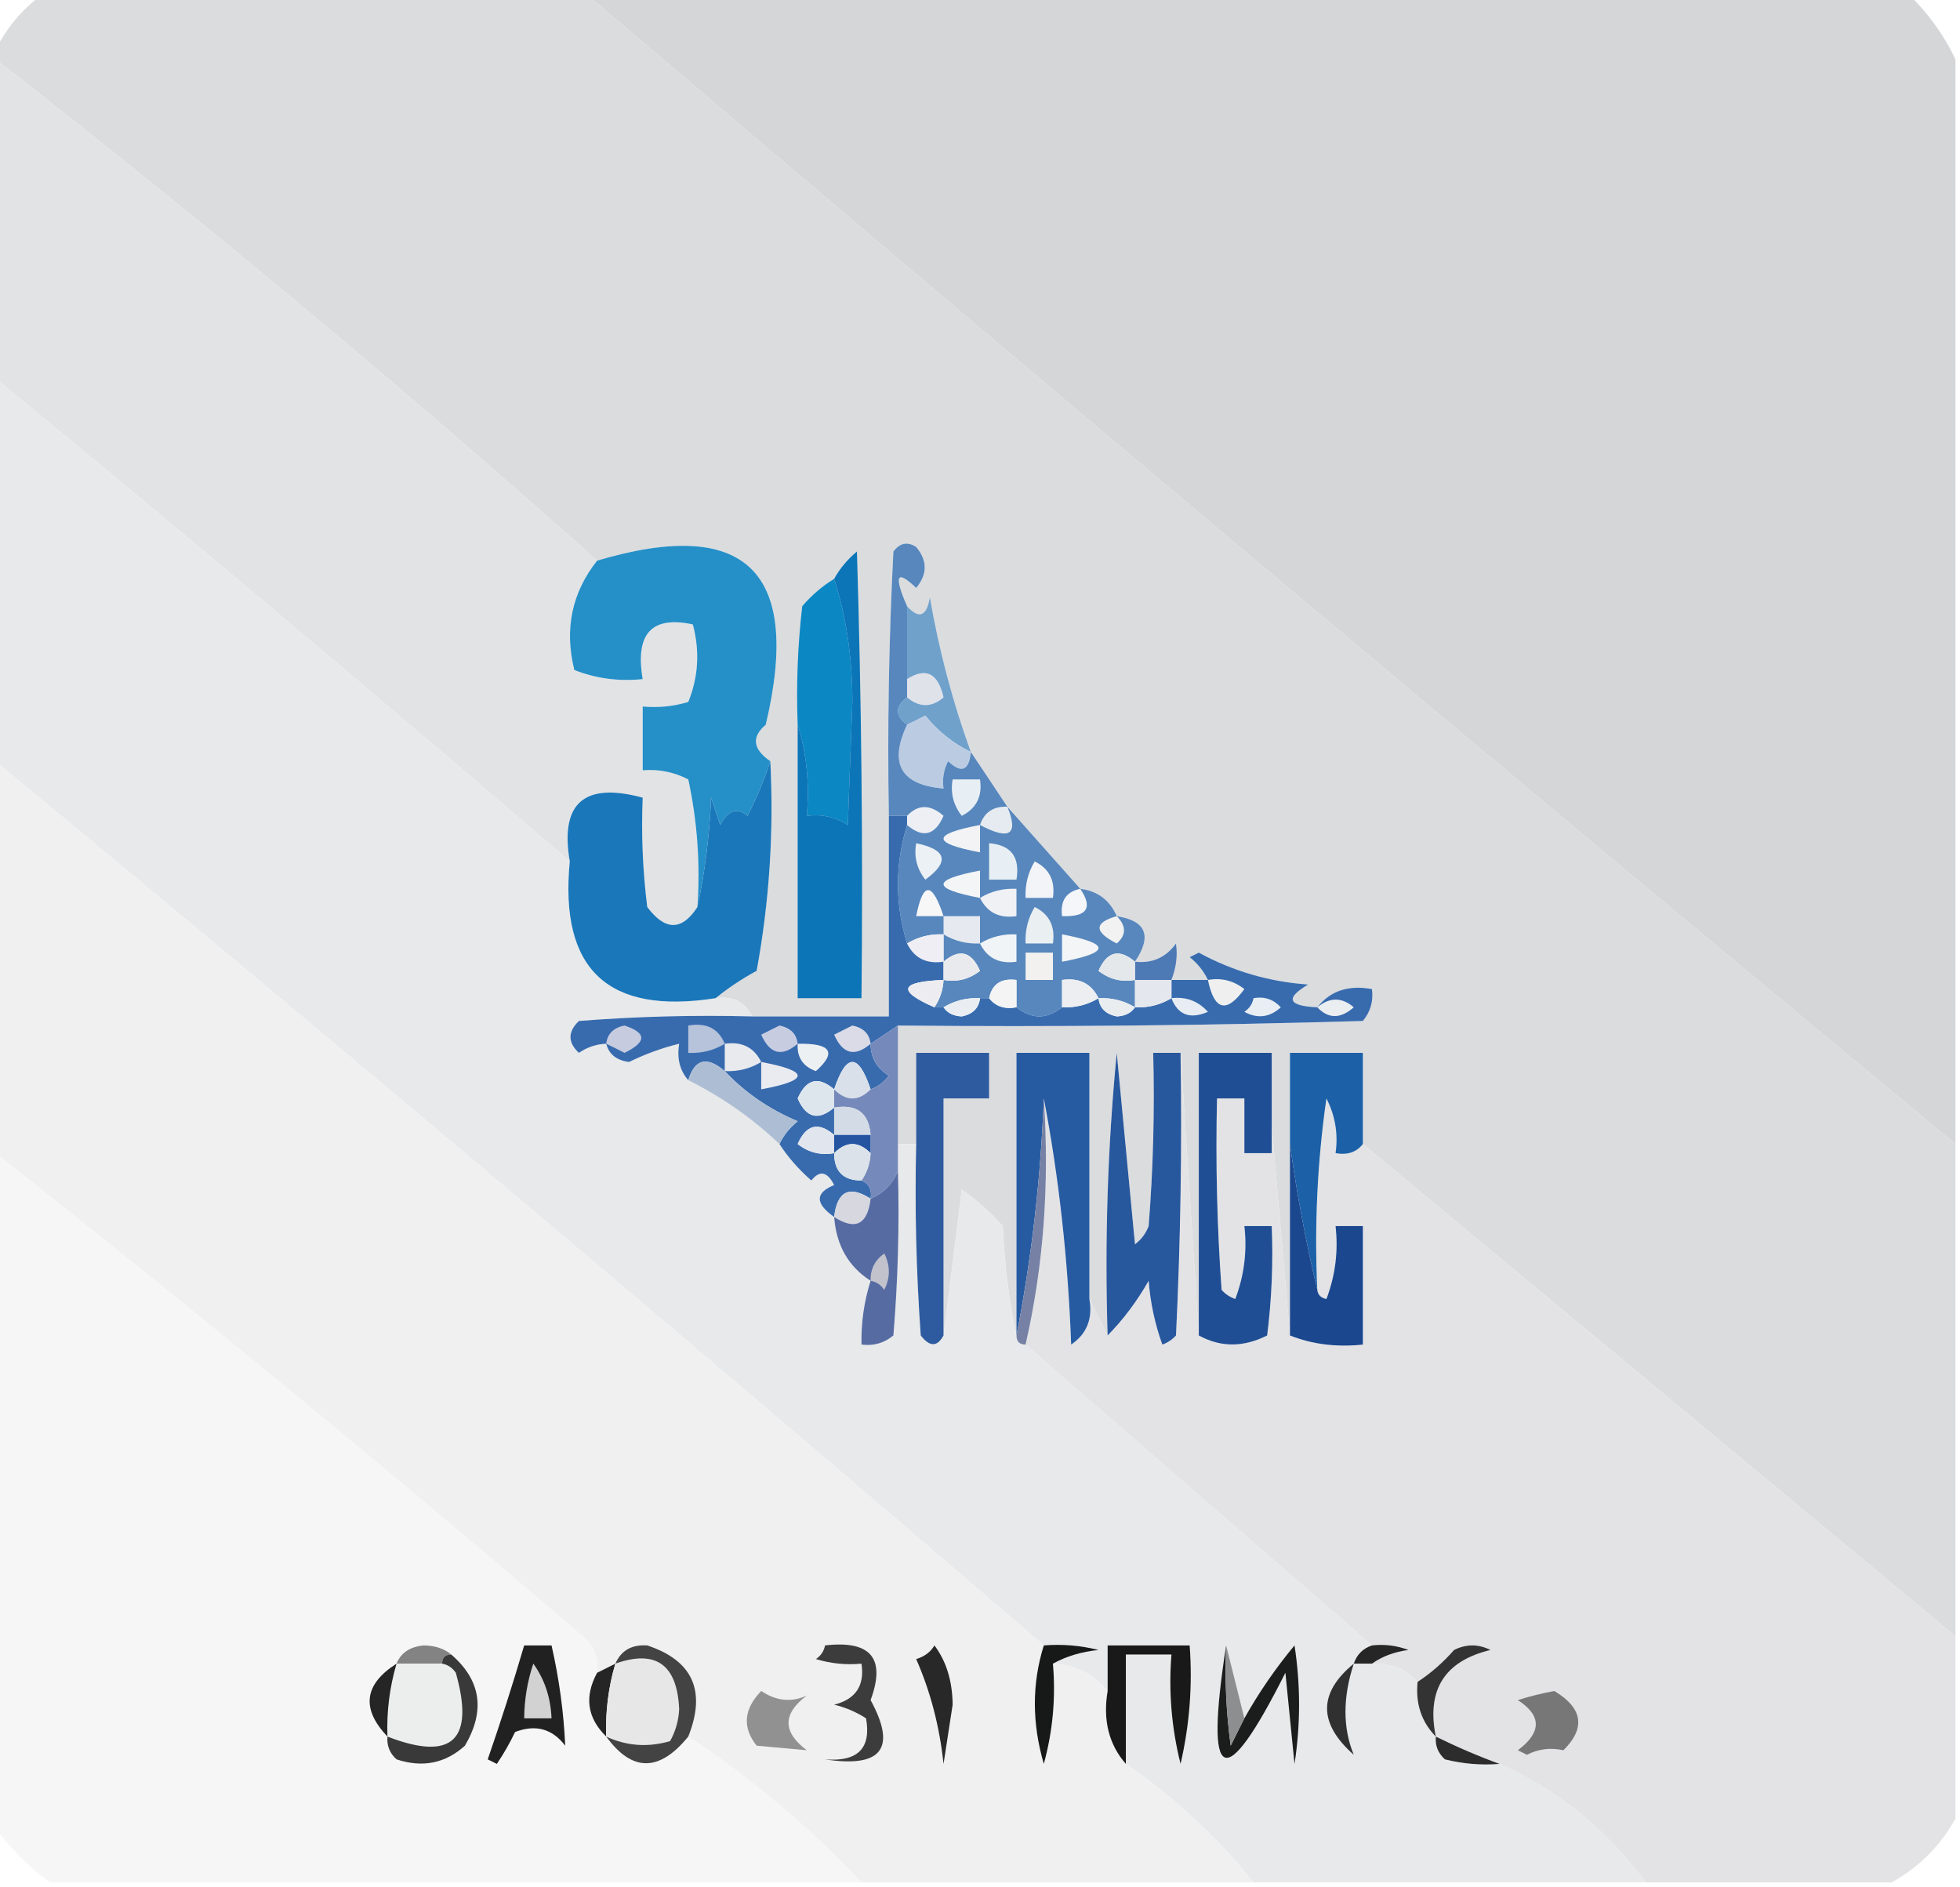 <?xml version="1.0" encoding="UTF-8"?>
<!DOCTYPE svg PUBLIC "-//W3C//DTD SVG 1.1//EN" "http://www.w3.org/Graphics/SVG/1.1/DTD/svg11.dtd">
<svg xmlns="http://www.w3.org/2000/svg" version="1.1" width="215px" height="207px" style="shape-rendering:geometricPrecision; text-rendering:geometricPrecision; image-rendering:optimizeQuality; fill-rule:evenodd; clip-rule:evenodd" xmlns:xlink="http://www.w3.org/1999/xlink">
<g><path style="opacity:0.998" fill="#dbdcde" d="M 4.5,-0.5 C 24.5,-0.5 44.5,-0.5 64.5,-0.5C 114.182,41.846 164.182,83.847 214.5,125.5C 214.5,143.5 214.5,161.5 214.5,179.5C 192.833,161.5 171.167,143.5 149.5,125.5C 149.5,122.167 149.5,118.833 149.5,115.5C 146.833,115.5 144.167,115.5 141.5,115.5C 141.5,118.833 141.5,122.167 141.5,125.5C 141.5,132.5 141.5,139.5 141.5,146.5C 140.833,138.833 140.167,131.167 139.5,123.5C 139.5,120.833 139.5,118.167 139.5,115.5C 136.833,115.5 134.167,115.5 131.5,115.5C 131.5,125.833 131.5,136.167 131.5,146.5C 130.833,136.167 130.167,125.833 129.5,115.5C 128.5,115.5 127.5,115.5 126.5,115.5C 126.666,121.842 126.5,128.175 126,134.5C 125.692,135.308 125.192,135.975 124.5,136.5C 123.833,129.5 123.167,122.5 122.5,115.5C 121.501,125.812 121.168,136.145 121.5,146.5C 120.833,145.167 120.167,143.833 119.5,142.5C 119.5,133.5 119.5,124.5 119.5,115.5C 116.833,115.5 114.167,115.5 111.5,115.5C 111.5,125.833 111.5,136.167 111.5,146.5C 110.676,142.688 110.176,138.688 110,134.5C 108.649,132.981 107.149,131.648 105.5,130.5C 104.833,135.985 104.167,141.319 103.5,146.5C 103.5,137.833 103.5,129.167 103.5,120.5C 105.167,120.5 106.833,120.5 108.5,120.5C 108.5,118.833 108.5,117.167 108.5,115.5C 105.833,115.5 103.167,115.5 100.5,115.5C 100.5,118.833 100.5,122.167 100.5,125.5C 99.833,125.5 99.167,125.5 98.5,125.5C 98.5,121.167 98.5,116.833 98.5,112.5C 115.503,112.667 132.503,112.5 149.5,112C 150.337,110.989 150.67,109.822 150.5,108.5C 147.918,108.025 145.918,108.692 144.5,110.5C 141.282,110.349 140.949,109.516 143.5,108C 139.244,107.705 135.244,106.538 131.5,104.5C 131.167,104.667 130.833,104.833 130.5,105C 131.381,105.708 132.047,106.542 132.5,107.5C 131.167,107.5 129.833,107.5 128.5,107.5C 129.028,106.153 129.195,104.819 129,103.5C 127.89,105.037 126.39,105.703 124.5,105.5C 126.401,102.672 125.734,101.006 122.5,100.5C 121.738,98.738 120.404,97.738 118.5,97.5C 115.805,94.474 113.138,91.474 110.5,88.5C 109.154,86.463 107.82,84.463 106.5,82.5C 104.499,76.991 102.999,71.324 102,65.5C 101.658,67.619 100.825,67.953 99.5,66.5C 98.023,63.105 98.356,62.438 100.5,64.5C 101.747,62.994 101.747,61.494 100.5,60C 99.551,59.383 98.718,59.549 98,60.5C 97.5,70.161 97.334,79.828 97.5,89.5C 97.5,96.833 97.5,104.167 97.5,111.5C 92.5,111.5 87.5,111.5 82.5,111.5C 81.713,109.896 80.38,109.229 78.5,109.5C 79.848,108.399 81.348,107.399 83,106.5C 84.396,98.92 84.896,91.253 84.5,83.5C 82.58,82.179 82.413,80.846 84,79.5C 87.991,62.655 81.825,56.655 65.5,61.5C 44.09,42.42 22.09,24.087 -0.5,6.5C -0.5,6.167 -0.5,5.833 -0.5,5.5C 0.701,3.091 2.367,1.091 4.5,-0.5 Z"/></g>
<g><path style="opacity:0.995" fill="#d5d6d8" d="M 64.5,-0.5 C 112.833,-0.5 161.167,-0.5 209.5,-0.5C 211.616,1.6 213.283,3.933 214.5,6.5C 214.5,46.167 214.5,85.833 214.5,125.5C 164.182,83.847 114.182,41.846 64.5,-0.5 Z"/></g>
<g><path style="opacity:0.999" fill="#e2e3e5" d="M -0.5,6.5 C 22.09,24.087 44.09,42.42 65.5,61.5C 62.721,65.019 61.888,69.019 63,73.5C 65.381,74.435 67.881,74.768 70.5,74.5C 69.65,69.521 71.483,67.521 76,68.5C 76.777,71.429 76.611,74.263 75.5,77C 73.866,77.493 72.199,77.66 70.5,77.5C 70.5,79.833 70.5,82.167 70.5,84.5C 72.262,84.357 73.929,84.691 75.5,85.5C 76.493,90.12 76.827,94.786 76.5,99.5C 74.802,102.124 72.969,102.124 71,99.5C 70.501,95.514 70.335,91.514 70.5,87.5C 64.073,85.762 61.406,88.095 62.5,94.5C 41.685,76.596 20.685,58.929 -0.5,41.5C -0.5,29.833 -0.5,18.167 -0.5,6.5 Z"/></g>
<g><path style="opacity:0.993" fill="#e8e9ea" d="M -0.5,41.5 C 20.685,58.929 41.685,76.596 62.5,94.5C 61.353,106.352 66.686,111.352 78.5,109.5C 80.38,109.229 81.713,109.896 82.5,111.5C 76.158,111.334 69.825,111.5 63.5,112C 62.269,113.183 62.269,114.349 63.5,115.5C 64.417,114.873 65.417,114.539 66.5,114.5C 66.791,115.649 67.624,116.316 69,116.5C 70.8,115.622 72.633,114.955 74.5,114.5C 74.232,116.099 74.566,117.432 75.5,118.5C 79.183,120.341 82.516,122.674 85.5,125.5C 86.429,126.936 87.595,128.269 89,129.5C 89.914,128.346 90.747,128.513 91.5,130C 89.397,130.853 89.397,132.02 91.5,133.5C 91.736,136.621 93.07,138.954 95.5,140.5C 94.781,142.764 94.448,145.097 94.5,147.5C 95.822,147.67 96.989,147.337 98,146.5C 98.499,140.509 98.666,134.509 98.5,128.5C 98.5,127.5 98.5,126.5 98.5,125.5C 99.167,125.5 99.833,125.5 100.5,125.5C 100.334,132.508 100.5,139.508 101,146.5C 101.977,147.774 102.811,147.774 103.5,146.5C 104.167,141.319 104.833,135.985 105.5,130.5C 107.149,131.648 108.649,132.981 110,134.5C 110.176,138.688 110.676,142.688 111.5,146.5C 111.5,147.167 111.833,147.5 112.5,147.5C 125.167,158.5 137.833,169.5 150.5,180.5C 149.5,180.833 148.833,181.5 148.5,182.5C 149.167,182.5 149.833,182.5 150.5,182.5C 152.553,182.402 154.22,183.069 155.5,184.5C 155.259,186.898 155.926,188.898 157.5,190.5C 157.414,191.496 157.748,192.329 158.5,193C 160.473,193.495 162.473,193.662 164.5,193.5C 170.964,196.404 176.297,200.737 180.5,206.5C 166.167,206.5 151.833,206.5 137.5,206.5C 133.534,201.538 128.867,197.205 123.5,193.5C 123.5,189.5 123.5,185.5 123.5,181.5C 125.167,181.5 126.833,181.5 128.5,181.5C 128.176,185.555 128.509,189.555 129.5,193.5C 130.492,189.217 130.826,184.884 130.5,180.5C 127.5,180.5 124.5,180.5 121.5,180.5C 121.5,182.167 121.5,183.833 121.5,185.5C 119.947,183.615 117.947,182.615 115.5,182.5C 116.952,181.698 118.618,181.198 120.5,181C 118.527,180.505 116.527,180.338 114.5,180.5C 76.485,147.82 38.151,115.487 -0.5,83.5C -0.5,69.5 -0.5,55.5 -0.5,41.5 Z"/></g>
<g><path style="opacity:1" fill="#258fc7" d="M 84.5,83.5 C 83.853,85.498 83.019,87.498 82,89.5C 80.853,88.542 79.853,88.875 79,90.5C 78.667,89.5 78.333,88.5 78,87.5C 77.824,91.688 77.324,95.688 76.5,99.5C 76.827,94.786 76.493,90.12 75.5,85.5C 73.929,84.691 72.262,84.357 70.5,84.5C 70.5,82.167 70.5,79.833 70.5,77.5C 72.199,77.66 73.866,77.493 75.5,77C 76.611,74.263 76.777,71.429 76,68.5C 71.483,67.521 69.65,69.521 70.5,74.5C 67.881,74.768 65.381,74.435 63,73.5C 61.888,69.019 62.721,65.019 65.5,61.5C 81.825,56.655 87.991,62.655 84,79.5C 82.413,80.846 82.58,82.179 84.5,83.5 Z"/></g>
<g><path style="opacity:1" fill="#0b88c4" d="M 91.5,63.5 C 92.826,67.614 93.493,72.114 93.5,77C 93.333,81.5 93.167,86 93,90.5C 91.644,89.62 90.144,89.287 88.5,89.5C 88.813,85.958 88.479,82.625 87.5,79.5C 87.334,75.154 87.501,70.821 88,66.5C 89.039,65.29 90.206,64.29 91.5,63.5 Z"/></g>
<g><path style="opacity:1" fill="#e0e2ea" d="M 99.5,76.5 C 99.5,75.833 99.5,75.167 99.5,74.5C 101.565,73.174 102.898,73.841 103.5,76.5C 102.192,77.626 100.858,77.626 99.5,76.5 Z"/></g>
<g><path style="opacity:1" fill="#70a1cb" d="M 106.5,82.5 C 104.539,81.54 102.873,80.207 101.5,78.5C 100.817,78.863 100.15,79.196 99.5,79.5C 98.167,78.5 98.167,77.5 99.5,76.5C 100.858,77.626 102.192,77.626 103.5,76.5C 102.898,73.841 101.565,73.174 99.5,74.5C 99.5,71.833 99.5,69.167 99.5,66.5C 100.825,67.953 101.658,67.619 102,65.5C 102.999,71.324 104.499,76.991 106.5,82.5 Z"/></g>
<g><path style="opacity:1" fill="#bbcce2" d="M 106.5,82.5 C 106.294,84.549 105.461,84.882 104,83.5C 103.517,84.448 103.351,85.448 103.5,86.5C 98.812,86.108 97.478,83.775 99.5,79.5C 100.15,79.196 100.817,78.863 101.5,78.5C 102.873,80.207 104.539,81.54 106.5,82.5 Z"/></g>
<g><path style="opacity:1" fill="#eeeff4" d="M 99.5,90.5 C 99.5,90.167 99.5,89.833 99.5,89.5C 100.708,88.218 102.042,88.218 103.5,89.5C 102.563,91.642 101.23,91.976 99.5,90.5 Z"/></g>
<g><path style="opacity:0.992" fill="#efeff0" d="M -0.5,83.5 C 38.151,115.487 76.485,147.82 114.5,180.5C 113.189,184.683 113.189,189.016 114.5,193.5C 115.489,189.893 115.823,186.226 115.5,182.5C 117.947,182.615 119.947,183.615 121.5,185.5C 120.964,188.698 121.631,191.365 123.5,193.5C 128.867,197.205 133.534,201.538 137.5,206.5C 123.167,206.5 108.833,206.5 94.5,206.5C 88.758,200.422 82.425,195.088 75.5,190.5C 77.493,185.491 75.993,182.158 71,180.5C 69.301,180.387 68.134,181.053 67.5,182.5C 66.833,182.833 66.167,183.167 65.5,183.5C 65.67,182.178 65.337,181.011 64.5,180C 43.14,161.673 21.473,143.839 -0.5,126.5C -0.5,112.167 -0.5,97.833 -0.5,83.5 Z"/></g>
<g><path style="opacity:1" fill="#1a77b9" d="M 84.5,83.5 C 84.896,91.253 84.396,98.92 83,106.5C 81.348,107.399 79.848,108.399 78.5,109.5C 66.686,111.352 61.353,106.352 62.5,94.5C 61.406,88.095 64.073,85.762 70.5,87.5C 70.335,91.514 70.501,95.514 71,99.5C 72.969,102.124 74.802,102.124 76.5,99.5C 77.324,95.688 77.824,91.688 78,87.5C 78.333,88.5 78.667,89.5 79,90.5C 79.853,88.875 80.853,88.542 82,89.5C 83.019,87.498 83.853,85.498 84.5,83.5 Z"/></g>
<g><path style="opacity:1" fill="#0b75b8" d="M 87.5,79.5 C 88.479,82.625 88.813,85.958 88.5,89.5C 90.144,89.287 91.644,89.62 93,90.5C 93.167,86 93.333,81.5 93.5,77C 93.493,72.114 92.826,67.614 91.5,63.5C 92.122,62.373 92.955,61.373 94,60.5C 94.5,76.83 94.667,93.163 94.5,109.5C 92.167,109.5 89.833,109.5 87.5,109.5C 87.5,99.5 87.5,89.5 87.5,79.5 Z"/></g>
<g><path style="opacity:1" fill="#5787bd" d="M 99.5,66.5 C 99.5,69.167 99.5,71.833 99.5,74.5C 99.5,75.167 99.5,75.833 99.5,76.5C 98.167,77.5 98.167,78.5 99.5,79.5C 97.478,83.775 98.812,86.108 103.5,86.5C 103.351,85.448 103.517,84.448 104,83.5C 105.461,84.882 106.294,84.549 106.5,82.5C 107.82,84.463 109.154,86.463 110.5,88.5C 113.138,91.474 115.805,94.474 118.5,97.5C 120.404,97.738 121.738,98.738 122.5,100.5C 125.734,101.006 126.401,102.672 124.5,105.5C 122.77,104.024 121.437,104.358 120.5,106.5C 121.689,107.429 123.022,107.762 124.5,107.5C 124.5,108.5 124.5,109.5 124.5,110.5C 123.292,109.766 121.959,109.433 120.5,109.5C 119.713,107.896 118.38,107.229 116.5,107.5C 116.5,108.5 116.5,109.5 116.5,110.5C 114.833,111.833 113.167,111.833 111.5,110.5C 111.5,109.5 111.5,108.5 111.5,107.5C 109.821,107.285 108.821,107.952 108.5,109.5C 108.167,109.5 107.833,109.5 107.5,109.5C 106.041,109.433 104.708,109.766 103.5,110.5C 103.167,110.5 102.833,110.5 102.5,110.5C 103.11,109.609 103.443,108.609 103.5,107.5C 104.978,107.762 106.311,107.429 107.5,106.5C 106.563,104.358 105.23,104.024 103.5,105.5C 103.5,104.5 103.5,103.5 103.5,102.5C 102.041,102.433 100.708,102.766 99.5,103.5C 98.167,99.167 98.167,94.833 99.5,90.5C 101.23,91.976 102.563,91.642 103.5,89.5C 102.042,88.218 100.708,88.218 99.5,89.5C 98.833,89.5 98.167,89.5 97.5,89.5C 97.334,79.828 97.5,70.161 98,60.5C 98.718,59.549 99.551,59.383 100.5,60C 101.747,61.494 101.747,62.994 100.5,64.5C 98.356,62.438 98.023,63.105 99.5,66.5 Z"/></g>
<g><path style="opacity:1" fill="#eaeff2" d="M 113.5,99.5 C 115.104,100.287 115.771,101.62 115.5,103.5C 114.5,103.5 113.5,103.5 112.5,103.5C 112.433,102.041 112.766,100.708 113.5,99.5 Z"/></g>
<g><path style="opacity:1" fill="#e6e9ef" d="M 103.5,100.5 C 104.833,100.5 106.167,100.5 107.5,100.5C 107.5,101.5 107.5,102.5 107.5,103.5C 106.041,103.567 104.708,103.234 103.5,102.5C 103.5,101.833 103.5,101.167 103.5,100.5 Z"/></g>
<g><path style="opacity:1" fill="#f5f6f9" d="M 118.5,97.5 C 119.914,99.598 119.248,100.598 116.5,100.5C 116.285,98.821 116.952,97.821 118.5,97.5 Z"/></g>
<g><path style="opacity:1" fill="#eff1f5" d="M 107.5,98.5 C 108.708,97.766 110.041,97.433 111.5,97.5C 111.5,98.5 111.5,99.5 111.5,100.5C 109.62,100.771 108.287,100.104 107.5,98.5 Z"/></g>
<g><path style="opacity:1" fill="#f7f7f8" d="M 103.5,100.5 C 102.5,100.5 101.5,100.5 100.5,100.5C 101.246,96.69 102.246,96.69 103.5,100.5 Z"/></g>
<g><path style="opacity:1" fill="#f2f4f7" d="M 113.5,94.5 C 115.104,95.287 115.771,96.62 115.5,98.5C 114.5,98.5 113.5,98.5 112.5,98.5C 112.433,97.041 112.766,95.708 113.5,94.5 Z"/></g>
<g><path style="opacity:1" fill="#f4f5f7" d="M 107.5,98.5 C 102.167,97.5 102.167,96.5 107.5,95.5C 107.5,96.5 107.5,97.5 107.5,98.5 Z"/></g>
<g><path style="opacity:1" fill="#e7eff4" d="M 108.5,92.5 C 110.912,92.694 111.912,94.027 111.5,96.5C 110.5,96.5 109.5,96.5 108.5,96.5C 108.5,95.167 108.5,93.833 108.5,92.5 Z"/></g>
<g><path style="opacity:1" fill="#ecf1f5" d="M 100.5,92.5 C 103.861,93.203 104.194,94.537 101.5,96.5C 100.571,95.311 100.238,93.978 100.5,92.5 Z"/></g>
<g><path style="opacity:1" fill="#f3f3f5" d="M 107.5,90.5 C 107.5,91.5 107.5,92.5 107.5,93.5C 102.167,92.5 102.167,91.5 107.5,90.5 Z"/></g>
<g><path style="opacity:1" fill="#e6ebf1" d="M 110.5,88.5 C 111.765,91.563 110.765,92.23 107.5,90.5C 107.973,89.094 108.973,88.427 110.5,88.5 Z"/></g>
<g><path style="opacity:1" fill="#e8eff4" d="M 104.5,85.5 C 105.5,85.5 106.5,85.5 107.5,85.5C 107.778,87.346 107.111,88.68 105.5,89.5C 104.571,88.311 104.238,86.978 104.5,85.5 Z"/></g>
<g><path style="opacity:1" fill="#f1f2f1" d="M 122.5,100.5 C 123.562,101.575 123.562,102.575 122.5,103.5C 119.988,102.216 119.988,101.216 122.5,100.5 Z"/></g>
<g><path style="opacity:1" fill="#eeeef4" d="M 103.5,102.5 C 103.5,103.5 103.5,104.5 103.5,105.5C 101.62,105.771 100.287,105.104 99.5,103.5C 100.708,102.766 102.041,102.433 103.5,102.5 Z"/></g>
<g><path style="opacity:1" fill="#f1f4f7" d="M 107.5,103.5 C 108.708,102.766 110.041,102.433 111.5,102.5C 111.5,103.5 111.5,104.5 111.5,105.5C 109.62,105.771 108.287,105.104 107.5,103.5 Z"/></g>
<g><path style="opacity:1" fill="#f3f5f7" d="M 116.5,102.5 C 121.833,103.5 121.833,104.5 116.5,105.5C 116.5,104.5 116.5,103.5 116.5,102.5 Z"/></g>
<g><path style="opacity:1" fill="#4d79b5" d="M 128.5,107.5 C 127.167,107.5 125.833,107.5 124.5,107.5C 124.5,106.833 124.5,106.167 124.5,105.5C 126.39,105.703 127.89,105.037 129,103.5C 129.195,104.819 129.028,106.153 128.5,107.5 Z"/></g>
<g><path style="opacity:1" fill="#386bae" d="M 97.5,89.5 C 98.167,89.5 98.833,89.5 99.5,89.5C 99.5,89.833 99.5,90.167 99.5,90.5C 98.167,94.833 98.167,99.167 99.5,103.5C 100.287,105.104 101.62,105.771 103.5,105.5C 103.5,106.167 103.5,106.833 103.5,107.5C 98.691,107.686 98.357,108.686 102.5,110.5C 102.833,110.5 103.167,110.5 103.5,110.5C 103.917,111.124 104.584,111.457 105.5,111.5C 106.713,111.253 107.38,110.586 107.5,109.5C 107.833,109.5 108.167,109.5 108.5,109.5C 109.209,110.404 110.209,110.737 111.5,110.5C 113.167,111.833 114.833,111.833 116.5,110.5C 117.959,110.567 119.292,110.234 120.5,109.5C 120.62,110.586 121.287,111.253 122.5,111.5C 123.416,111.457 124.083,111.124 124.5,110.5C 125.959,110.567 127.292,110.234 128.5,109.5C 128.5,108.833 128.5,108.167 128.5,107.5C 129.833,107.5 131.167,107.5 132.5,107.5C 132.047,106.542 131.381,105.708 130.5,105C 130.833,104.833 131.167,104.667 131.5,104.5C 135.244,106.538 139.244,107.705 143.5,108C 140.949,109.516 141.282,110.349 144.5,110.5C 145.918,108.692 147.918,108.025 150.5,108.5C 150.67,109.822 150.337,110.989 149.5,112C 132.503,112.5 115.503,112.667 98.5,112.5C 97.5,113.167 96.5,113.833 95.5,114.5C 95.511,116.017 96.177,117.184 97.5,118C 96.956,118.717 96.289,119.217 95.5,119.5C 94.167,115.5 92.833,115.5 91.5,119.5C 89.77,118.024 88.437,118.358 87.5,120.5C 88.437,122.642 89.77,122.976 91.5,121.5C 91.5,122.5 91.5,123.5 91.5,124.5C 89.77,123.024 88.437,123.358 87.5,125.5C 88.689,126.429 90.022,126.762 91.5,126.5C 91.5,128.5 92.5,129.5 94.5,129.5C 95.338,129.842 95.672,130.508 95.5,131.5C 93.171,129.998 91.837,130.664 91.5,133.5C 89.397,132.02 89.397,130.853 91.5,130C 90.747,128.513 89.914,128.346 89,129.5C 87.595,128.269 86.429,126.936 85.5,125.5C 85.953,124.542 86.62,123.708 87.5,123C 84.371,121.682 81.704,119.849 79.5,117.5C 77.544,115.825 76.211,116.158 75.5,118.5C 74.566,117.432 74.232,116.099 74.5,114.5C 72.633,114.955 70.8,115.622 69,116.5C 67.624,116.316 66.791,115.649 66.5,114.5C 65.417,114.539 64.417,114.873 63.5,115.5C 62.269,114.349 62.269,113.183 63.5,112C 69.825,111.5 76.158,111.334 82.5,111.5C 87.5,111.5 92.5,111.5 97.5,111.5C 97.5,104.167 97.5,96.833 97.5,89.5 Z"/></g>
<g><path style="opacity:1" fill="#eaeef1" d="M 144.5,110.5 C 145.858,109.374 147.192,109.374 148.5,110.5C 147.042,111.782 145.708,111.782 144.5,110.5 Z"/></g>
<g><path style="opacity:1" fill="#e8eef3" d="M 137.5,109.5 C 138.675,109.281 139.675,109.614 140.5,110.5C 139.277,111.614 137.944,111.781 136.5,111C 137.056,110.617 137.389,110.117 137.5,109.5 Z"/></g>
<g><path style="opacity:1" fill="#e7edf2" d="M 128.5,109.5 C 130.103,109.312 131.437,109.812 132.5,111C 130.537,111.844 129.204,111.344 128.5,109.5 Z"/></g>
<g><path style="opacity:1" fill="#e9edf0" d="M 120.5,109.5 C 121.959,109.433 123.292,109.766 124.5,110.5C 124.083,111.124 123.416,111.457 122.5,111.5C 121.287,111.253 120.62,110.586 120.5,109.5 Z"/></g>
<g><path style="opacity:1" fill="#eaeef2" d="M 107.5,109.5 C 107.38,110.586 106.713,111.253 105.5,111.5C 104.584,111.457 103.917,111.124 103.5,110.5C 104.708,109.766 106.041,109.433 107.5,109.5 Z"/></g>
<g><path style="opacity:1" fill="#efeff0" d="M 132.5,107.5 C 133.978,107.238 135.311,107.571 136.5,108.5C 134.537,111.194 133.203,110.861 132.5,107.5 Z"/></g>
<g><path style="opacity:1" fill="#e4e7ed" d="M 124.5,107.5 C 125.833,107.5 127.167,107.5 128.5,107.5C 128.5,108.167 128.5,108.833 128.5,109.5C 127.292,110.234 125.959,110.567 124.5,110.5C 124.5,109.5 124.5,108.5 124.5,107.5 Z"/></g>
<g><path style="opacity:1" fill="#eceef1" d="M 120.5,109.5 C 119.292,110.234 117.959,110.567 116.5,110.5C 116.5,109.5 116.5,108.5 116.5,107.5C 118.38,107.229 119.713,107.896 120.5,109.5 Z"/></g>
<g><path style="opacity:1" fill="#f4f4f5" d="M 111.5,110.5 C 110.209,110.737 109.209,110.404 108.5,109.5C 108.821,107.952 109.821,107.285 111.5,107.5C 111.5,108.5 111.5,109.5 111.5,110.5 Z"/></g>
<g><path style="opacity:1" fill="#ededf1" d="M 103.5,107.5 C 103.443,108.609 103.11,109.609 102.5,110.5C 98.357,108.686 98.691,107.686 103.5,107.5 Z"/></g>
<g><path style="opacity:1" fill="#e5e8eb" d="M 124.5,105.5 C 124.5,106.167 124.5,106.833 124.5,107.5C 123.022,107.762 121.689,107.429 120.5,106.5C 121.437,104.358 122.77,104.024 124.5,105.5 Z"/></g>
<g><path style="opacity:1" fill="#f2f1f0" d="M 112.5,104.5 C 113.5,104.5 114.5,104.5 115.5,104.5C 115.5,105.5 115.5,106.5 115.5,107.5C 114.5,107.5 113.5,107.5 112.5,107.5C 112.5,106.5 112.5,105.5 112.5,104.5 Z"/></g>
<g><path style="opacity:1" fill="#e9eaed" d="M 103.5,107.5 C 103.5,106.833 103.5,106.167 103.5,105.5C 105.23,104.024 106.563,104.358 107.5,106.5C 106.311,107.429 104.978,107.762 103.5,107.5 Z"/></g>
<g><path style="opacity:1" fill="#dadbe7" d="M 95.5,114.5 C 93.77,115.976 92.437,115.642 91.5,113.5C 92.167,113.167 92.833,112.833 93.5,112.5C 94.713,112.747 95.38,113.414 95.5,114.5 Z"/></g>
<g><path style="opacity:1" fill="#c6cbdf" d="M 66.5,114.5 C 66.62,113.414 67.287,112.747 68.5,112.5C 70.957,113.304 70.957,114.304 68.5,115.5C 67.817,115.137 67.15,114.804 66.5,114.5 Z"/></g>
<g><path style="opacity:1" fill="#b6c3da" d="M 79.5,114.5 C 78.292,115.234 76.959,115.567 75.5,115.5C 75.5,114.5 75.5,113.5 75.5,112.5C 77.483,112.157 78.817,112.824 79.5,114.5 Z"/></g>
<g><path style="opacity:1" fill="#e8eaee" d="M 79.5,114.5 C 81.38,114.229 82.713,114.896 83.5,116.5C 82.292,117.234 80.959,117.567 79.5,117.5C 79.5,116.5 79.5,115.5 79.5,114.5 Z"/></g>
<g><path style="opacity:1" fill="#c8cce1" d="M 87.5,114.5 C 85.77,115.976 84.437,115.642 83.5,113.5C 84.167,113.167 84.833,112.833 85.5,112.5C 86.713,112.747 87.38,113.414 87.5,114.5 Z"/></g>
<g><path style="opacity:1" fill="#edf0f3" d="M 87.5,114.5 C 91.161,114.426 91.828,115.426 89.5,117.5C 88.082,116.995 87.415,115.995 87.5,114.5 Z"/></g>
<g><path style="opacity:0.992" fill="#e2e2e4" d="M 129.5,115.5 C 130.167,125.833 130.833,136.167 131.5,146.5C 133.895,147.814 136.395,147.814 139,146.5C 139.499,142.514 139.666,138.514 139.5,134.5C 138.5,134.5 137.5,134.5 136.5,134.5C 136.813,137.247 136.48,139.914 135.5,142.5C 134.914,142.291 134.414,141.957 134,141.5C 133.5,134.508 133.334,127.508 133.5,120.5C 134.5,120.5 135.5,120.5 136.5,120.5C 136.5,122.5 136.5,124.5 136.5,126.5C 137.5,126.5 138.5,126.5 139.5,126.5C 139.5,125.5 139.5,124.5 139.5,123.5C 140.167,131.167 140.833,138.833 141.5,146.5C 143.948,147.473 146.615,147.806 149.5,147.5C 149.5,143.167 149.5,138.833 149.5,134.5C 148.5,134.5 147.5,134.5 146.5,134.5C 146.813,137.247 146.48,139.914 145.5,142.5C 144.893,142.376 144.56,142.043 144.5,141.5C 144.17,134.468 144.503,127.468 145.5,120.5C 146.466,122.396 146.799,124.396 146.5,126.5C 147.791,126.737 148.791,126.404 149.5,125.5C 171.167,143.5 192.833,161.5 214.5,179.5C 214.5,186.167 214.5,192.833 214.5,199.5C 212.833,202.5 210.5,204.833 207.5,206.5C 198.5,206.5 189.5,206.5 180.5,206.5C 176.297,200.737 170.964,196.404 164.5,193.5C 162.188,192.659 159.855,191.659 157.5,190.5C 156.464,185.376 158.464,182.21 163.5,181C 162.167,180.333 160.833,180.333 159.5,181C 158.295,182.376 156.962,183.542 155.5,184.5C 154.22,183.069 152.553,182.402 150.5,182.5C 151.609,181.71 152.942,181.21 154.5,181C 153.207,180.51 151.873,180.343 150.5,180.5C 137.833,169.5 125.167,158.5 112.5,147.5C 114.471,138.895 115.138,129.895 114.5,120.5C 116.15,129.129 117.15,138.129 117.5,147.5C 119.217,146.332 119.884,144.665 119.5,142.5C 120.167,143.833 120.833,145.167 121.5,146.5C 123.223,144.747 124.723,142.747 126,140.5C 126.186,142.9 126.686,145.234 127.5,147.5C 128.086,147.291 128.586,146.957 129,146.5C 129.5,136.172 129.666,125.839 129.5,115.5 Z"/></g>
<g><path style="opacity:1" fill="#eaebf1" d="M 83.5,116.5 C 88.833,117.5 88.833,118.5 83.5,119.5C 83.5,118.5 83.5,117.5 83.5,116.5 Z"/></g>
<g><path style="opacity:1" fill="#dae0e9" d="M 95.5,119.5 C 94.167,120.833 92.833,120.833 91.5,119.5C 92.833,115.5 94.167,115.5 95.5,119.5 Z"/></g>
<g><path style="opacity:1" fill="#adbed4" d="M 79.5,117.5 C 81.704,119.849 84.371,121.682 87.5,123C 86.62,123.708 85.953,124.542 85.5,125.5C 82.516,122.674 79.183,120.341 75.5,118.5C 76.211,116.158 77.544,115.825 79.5,117.5 Z"/></g>
<g><path style="opacity:1" fill="#265ba2" d="M 119.5,142.5 C 119.884,144.665 119.217,146.332 117.5,147.5C 117.15,138.129 116.15,129.129 114.5,120.5C 114.155,129.381 113.155,138.048 111.5,146.5C 111.5,136.167 111.5,125.833 111.5,115.5C 114.167,115.5 116.833,115.5 119.5,115.5C 119.5,124.5 119.5,133.5 119.5,142.5 Z"/></g>
<g><path style="opacity:1" fill="#dee6ed" d="M 91.5,119.5 C 91.5,120.167 91.5,120.833 91.5,121.5C 89.77,122.976 88.437,122.642 87.5,120.5C 88.437,118.358 89.77,118.024 91.5,119.5 Z"/></g>
<g><path style="opacity:1" fill="#758aba" d="M 98.5,112.5 C 98.5,116.833 98.5,121.167 98.5,125.5C 98.5,126.5 98.5,127.5 98.5,128.5C 97.9,129.9 96.9,130.9 95.5,131.5C 95.672,130.508 95.338,129.842 94.5,129.5C 95.11,128.609 95.443,127.609 95.5,126.5C 95.5,125.833 95.5,125.167 95.5,124.5C 95.306,122.088 93.973,121.088 91.5,121.5C 91.5,120.833 91.5,120.167 91.5,119.5C 92.833,120.833 94.167,120.833 95.5,119.5C 96.289,119.217 96.956,118.717 97.5,118C 96.177,117.184 95.511,116.017 95.5,114.5C 96.5,113.833 97.5,113.167 98.5,112.5 Z"/></g>
<g><path style="opacity:1" fill="#d3dbe6" d="M 91.5,121.5 C 93.973,121.088 95.306,122.088 95.5,124.5C 94.167,124.5 92.833,124.5 91.5,124.5C 91.5,123.5 91.5,122.5 91.5,121.5 Z"/></g>
<g><path style="opacity:1" fill="#7681a5" d="M 114.5,120.5 C 115.138,129.895 114.471,138.895 112.5,147.5C 111.833,147.5 111.5,147.167 111.5,146.5C 113.155,138.048 114.155,129.381 114.5,120.5 Z"/></g>
<g><path style="opacity:1" fill="#e1e5ed" d="M 91.5,124.5 C 91.5,125.167 91.5,125.833 91.5,126.5C 90.022,126.762 88.689,126.429 87.5,125.5C 88.437,123.358 89.77,123.024 91.5,124.5 Z"/></g>
<g><path style="opacity:1" fill="#2555a1" d="M 91.5,124.5 C 92.833,124.5 94.167,124.5 95.5,124.5C 95.5,125.167 95.5,125.833 95.5,126.5C 94.167,125.167 92.833,125.167 91.5,126.5C 91.5,125.833 91.5,125.167 91.5,124.5 Z"/></g>
<g><path style="opacity:0.985" fill="#f6f6f6" d="M -0.5,126.5 C 21.473,143.839 43.14,161.673 64.5,180C 65.337,181.011 65.67,182.178 65.5,183.5C 64.076,186.125 64.409,188.458 66.5,190.5C 69.327,194.401 72.327,194.401 75.5,190.5C 82.425,195.088 88.758,200.422 94.5,206.5C 64.833,206.5 35.167,206.5 5.5,206.5C 3.167,204.833 1.167,202.833 -0.5,200.5C -0.5,175.833 -0.5,151.167 -0.5,126.5 Z"/></g>
<g><path style="opacity:1" fill="#dbe2e9" d="M 95.5,126.5 C 95.443,127.609 95.11,128.609 94.5,129.5C 92.5,129.5 91.5,128.5 91.5,126.5C 92.833,125.167 94.167,125.167 95.5,126.5 Z"/></g>
<g><path style="opacity:1" fill="#1c61a8" d="M 149.5,125.5 C 148.791,126.404 147.791,126.737 146.5,126.5C 146.799,124.396 146.466,122.396 145.5,120.5C 144.503,127.468 144.17,134.468 144.5,141.5C 143.238,136.209 142.238,130.875 141.5,125.5C 141.5,122.167 141.5,118.833 141.5,115.5C 144.167,115.5 146.833,115.5 149.5,115.5C 149.5,118.833 149.5,122.167 149.5,125.5 Z"/></g>
<g><path style="opacity:1" fill="#d6d7df" d="M 95.5,131.5 C 95.163,134.336 93.829,135.002 91.5,133.5C 91.837,130.664 93.171,129.998 95.5,131.5 Z"/></g>
<g><path style="opacity:1" fill="#27579d" d="M 129.5,115.5 C 129.666,125.839 129.5,136.172 129,146.5C 128.586,146.957 128.086,147.291 127.5,147.5C 126.686,145.234 126.186,142.9 126,140.5C 124.723,142.747 123.223,144.747 121.5,146.5C 121.168,136.145 121.501,125.812 122.5,115.5C 123.167,122.5 123.833,129.5 124.5,136.5C 125.192,135.975 125.692,135.308 126,134.5C 126.5,128.175 126.666,121.842 126.5,115.5C 127.5,115.5 128.5,115.5 129.5,115.5 Z"/></g>
<g><path style="opacity:1" fill="#566ba2" d="M 98.5,128.5 C 98.666,134.509 98.499,140.509 98,146.5C 96.989,147.337 95.822,147.67 94.5,147.5C 94.448,145.097 94.781,142.764 95.5,140.5C 93.07,138.954 91.736,136.621 91.5,133.5C 93.829,135.002 95.163,134.336 95.5,131.5C 96.9,130.9 97.9,129.9 98.5,128.5 Z"/></g>
<g><path style="opacity:1" fill="#c1c2cc" d="M 95.5,140.5 C 95.461,139.244 95.961,138.244 97,137.5C 97.667,138.833 97.667,140.167 97,141.5C 96.617,140.944 96.117,140.611 95.5,140.5 Z"/></g>
<g><path style="opacity:1" fill="#2e5b9f" d="M 103.5,146.5 C 102.811,147.774 101.977,147.774 101,146.5C 100.5,139.508 100.334,132.508 100.5,125.5C 100.5,122.167 100.5,118.833 100.5,115.5C 103.167,115.5 105.833,115.5 108.5,115.5C 108.5,117.167 108.5,118.833 108.5,120.5C 106.833,120.5 105.167,120.5 103.5,120.5C 103.5,129.167 103.5,137.833 103.5,146.5 Z"/></g>
<g><path style="opacity:1" fill="#1a478e" d="M 141.5,125.5 C 142.238,130.875 143.238,136.209 144.5,141.5C 144.56,142.043 144.893,142.376 145.5,142.5C 146.48,139.914 146.813,137.247 146.5,134.5C 147.5,134.5 148.5,134.5 149.5,134.5C 149.5,138.833 149.5,143.167 149.5,147.5C 146.615,147.806 143.948,147.473 141.5,146.5C 141.5,139.5 141.5,132.5 141.5,125.5 Z"/></g>
<g><path style="opacity:1" fill="#204e94" d="M 139.5,123.5 C 139.5,124.5 139.5,125.5 139.5,126.5C 138.5,126.5 137.5,126.5 136.5,126.5C 136.5,124.5 136.5,122.5 136.5,120.5C 135.5,120.5 134.5,120.5 133.5,120.5C 133.334,127.508 133.5,134.508 134,141.5C 134.414,141.957 134.914,142.291 135.5,142.5C 136.48,139.914 136.813,137.247 136.5,134.5C 137.5,134.5 138.5,134.5 139.5,134.5C 139.666,138.514 139.499,142.514 139,146.5C 136.395,147.814 133.895,147.814 131.5,146.5C 131.5,136.167 131.5,125.833 131.5,115.5C 134.167,115.5 136.833,115.5 139.5,115.5C 139.5,118.167 139.5,120.833 139.5,123.5 Z"/></g>
<g><path style="opacity:1" fill="#171818" d="M 114.5,180.5 C 116.527,180.338 118.527,180.505 120.5,181C 118.618,181.198 116.952,181.698 115.5,182.5C 115.823,186.226 115.489,189.893 114.5,193.5C 113.189,189.016 113.189,184.683 114.5,180.5 Z"/></g>
<g><path style="opacity:1" fill="#191919" d="M 123.5,193.5 C 121.631,191.365 120.964,188.698 121.5,185.5C 121.5,183.833 121.5,182.167 121.5,180.5C 124.5,180.5 127.5,180.5 130.5,180.5C 130.826,184.884 130.492,189.217 129.5,193.5C 128.509,189.555 128.176,185.555 128.5,181.5C 126.833,181.5 125.167,181.5 123.5,181.5C 123.5,185.5 123.5,189.5 123.5,193.5 Z"/></g>
<g><path style="opacity:1" fill="#262627" d="M 150.5,180.5 C 151.873,180.343 153.207,180.51 154.5,181C 152.942,181.21 151.609,181.71 150.5,182.5C 149.833,182.5 149.167,182.5 148.5,182.5C 148.833,181.5 149.5,180.833 150.5,180.5 Z"/></g>
<g><path style="opacity:1" fill="#838383" d="M 49.5,181.5 C 48.833,181.5 48.5,181.833 48.5,182.5C 46.833,182.5 45.167,182.5 43.5,182.5C 43.97,181.307 44.97,180.64 46.5,180.5C 47.726,180.52 48.726,180.853 49.5,181.5 Z"/></g>
<g><path style="opacity:1" fill="#282828" d="M 102.5,180.5 C 103.8,182.223 104.467,184.39 104.5,187C 104.167,189.167 103.833,191.333 103.5,193.5C 103.065,189.388 102.065,185.555 100.5,182C 101.416,181.722 102.082,181.222 102.5,180.5 Z"/></g>
<g><path style="opacity:1" fill="#333334" d="M 157.5,190.5 C 155.926,188.898 155.259,186.898 155.5,184.5C 156.962,183.542 158.295,182.376 159.5,181C 160.833,180.333 162.167,180.333 163.5,181C 158.464,182.21 156.464,185.376 157.5,190.5 Z"/></g>
<g><path style="opacity:1" fill="#eceded" d="M 43.5,182.5 C 45.167,182.5 46.833,182.5 48.5,182.5C 49.117,182.611 49.617,182.944 50,183.5C 52.09,190.912 49.59,193.245 42.5,190.5C 42.401,187.763 42.735,185.096 43.5,182.5 Z"/></g>
<g><path style="opacity:1" fill="#3c3c3c" d="M 90.5,180.5 C 95.525,179.918 97.192,181.918 95.5,186.5C 98.389,191.797 96.723,193.964 90.5,193C 94.089,193.29 95.589,191.79 95,188.5C 93.933,187.809 92.766,187.309 91.5,187C 93.863,186.411 94.863,184.911 94.5,182.5C 92.801,182.66 91.134,182.494 89.5,182C 90.056,181.617 90.389,181.117 90.5,180.5 Z"/></g>
<g><path style="opacity:1" fill="#252525" d="M 43.5,182.5 C 42.735,185.096 42.401,187.763 42.5,190.5C 39.597,187.442 39.93,184.776 43.5,182.5 Z"/></g>
<g><path style="opacity:1" fill="#252525" d="M 67.5,182.5 C 66.735,185.096 66.401,187.763 66.5,190.5C 64.409,188.458 64.076,186.125 65.5,183.5C 66.167,183.167 66.833,182.833 67.5,182.5 Z"/></g>
<g><path style="opacity:1" fill="#e7e7e7" d="M 66.5,190.5 C 66.401,187.763 66.735,185.096 67.5,182.5C 71.95,180.929 74.283,182.596 74.5,187.5C 74.43,188.772 74.097,189.938 73.5,191C 71.071,191.703 68.737,191.537 66.5,190.5 Z"/></g>
<g><path style="opacity:1" fill="#1b1c1c" d="M 134.5,180.5 C 134.335,184.182 134.501,187.848 135,191.5C 135.513,190.473 136.013,189.473 136.5,188.5C 138.076,185.688 139.91,183.022 142,180.5C 142.667,184.833 142.667,189.167 142,193.5C 141.667,190.167 141.333,186.833 141,183.5C 134.274,196.87 132.107,195.87 134.5,180.5 Z"/></g>
<g><path style="opacity:1" fill="#212121" d="M 57.5,180.5 C 58.5,180.5 59.5,180.5 60.5,180.5C 61.337,184.171 61.837,187.837 62,191.5C 60.582,189.637 58.749,189.137 56.5,190C 55.929,191.205 55.262,192.372 54.5,193.5C 54.167,193.333 53.833,193.167 53.5,193C 54.931,188.874 56.264,184.707 57.5,180.5 Z"/></g>
<g><path style="opacity:1" fill="#d2d2d2" d="M 58.5,182.5 C 59.738,184.214 60.405,186.214 60.5,188.5C 59.5,188.5 58.5,188.5 57.5,188.5C 57.517,186.435 57.85,184.435 58.5,182.5 Z"/></g>
<g><path style="opacity:1" fill="#8d8e8f" d="M 134.5,180.5 C 135.167,183.167 135.833,185.833 136.5,188.5C 136.013,189.473 135.513,190.473 135,191.5C 134.501,187.848 134.335,184.182 134.5,180.5 Z"/></g>
<g><path style="opacity:1" fill="#303030" d="M 148.5,182.5 C 147.286,186.214 147.286,189.547 148.5,192.5C 144.595,189.049 144.595,185.716 148.5,182.5 Z"/></g>
<g><path style="opacity:1" fill="#919191" d="M 83.5,185.5 C 85.153,186.605 86.82,186.771 88.5,186C 85.833,188 85.833,190 88.5,192C 86.667,191.833 84.833,191.667 83,191.5C 81.41,189.496 81.576,187.496 83.5,185.5 Z"/></g>
<g><path style="opacity:1" fill="#393939" d="M 48.5,182.5 C 48.5,181.833 48.833,181.5 49.5,181.5C 52.761,184.32 53.261,187.654 51,191.5C 48.847,193.444 46.347,193.944 43.5,193C 42.748,192.329 42.414,191.496 42.5,190.5C 49.59,193.245 52.09,190.912 50,183.5C 49.617,182.944 49.117,182.611 48.5,182.5 Z"/></g>
<g><path style="opacity:1" fill="#434343" d="M 75.5,190.5 C 72.327,194.401 69.327,194.401 66.5,190.5C 68.737,191.537 71.071,191.703 73.5,191C 74.097,189.938 74.43,188.772 74.5,187.5C 74.283,182.596 71.95,180.929 67.5,182.5C 68.134,181.053 69.301,180.387 71,180.5C 75.993,182.158 77.493,185.491 75.5,190.5 Z"/></g>
<g><path style="opacity:1" fill="#777778" d="M 166.5,186.5 C 167.762,186.093 169.095,185.76 170.5,185.5C 173.628,187.39 173.961,189.557 171.5,192C 170.065,191.689 168.732,191.855 167.5,192.5C 167.167,192.333 166.833,192.167 166.5,192C 169.124,190.031 169.124,188.198 166.5,186.5 Z"/></g>
<g><path style="opacity:1" fill="#2c2c2c" d="M 157.5,190.5 C 159.855,191.659 162.188,192.659 164.5,193.5C 162.473,193.662 160.473,193.495 158.5,193C 157.748,192.329 157.414,191.496 157.5,190.5 Z"/></g>
</svg>
